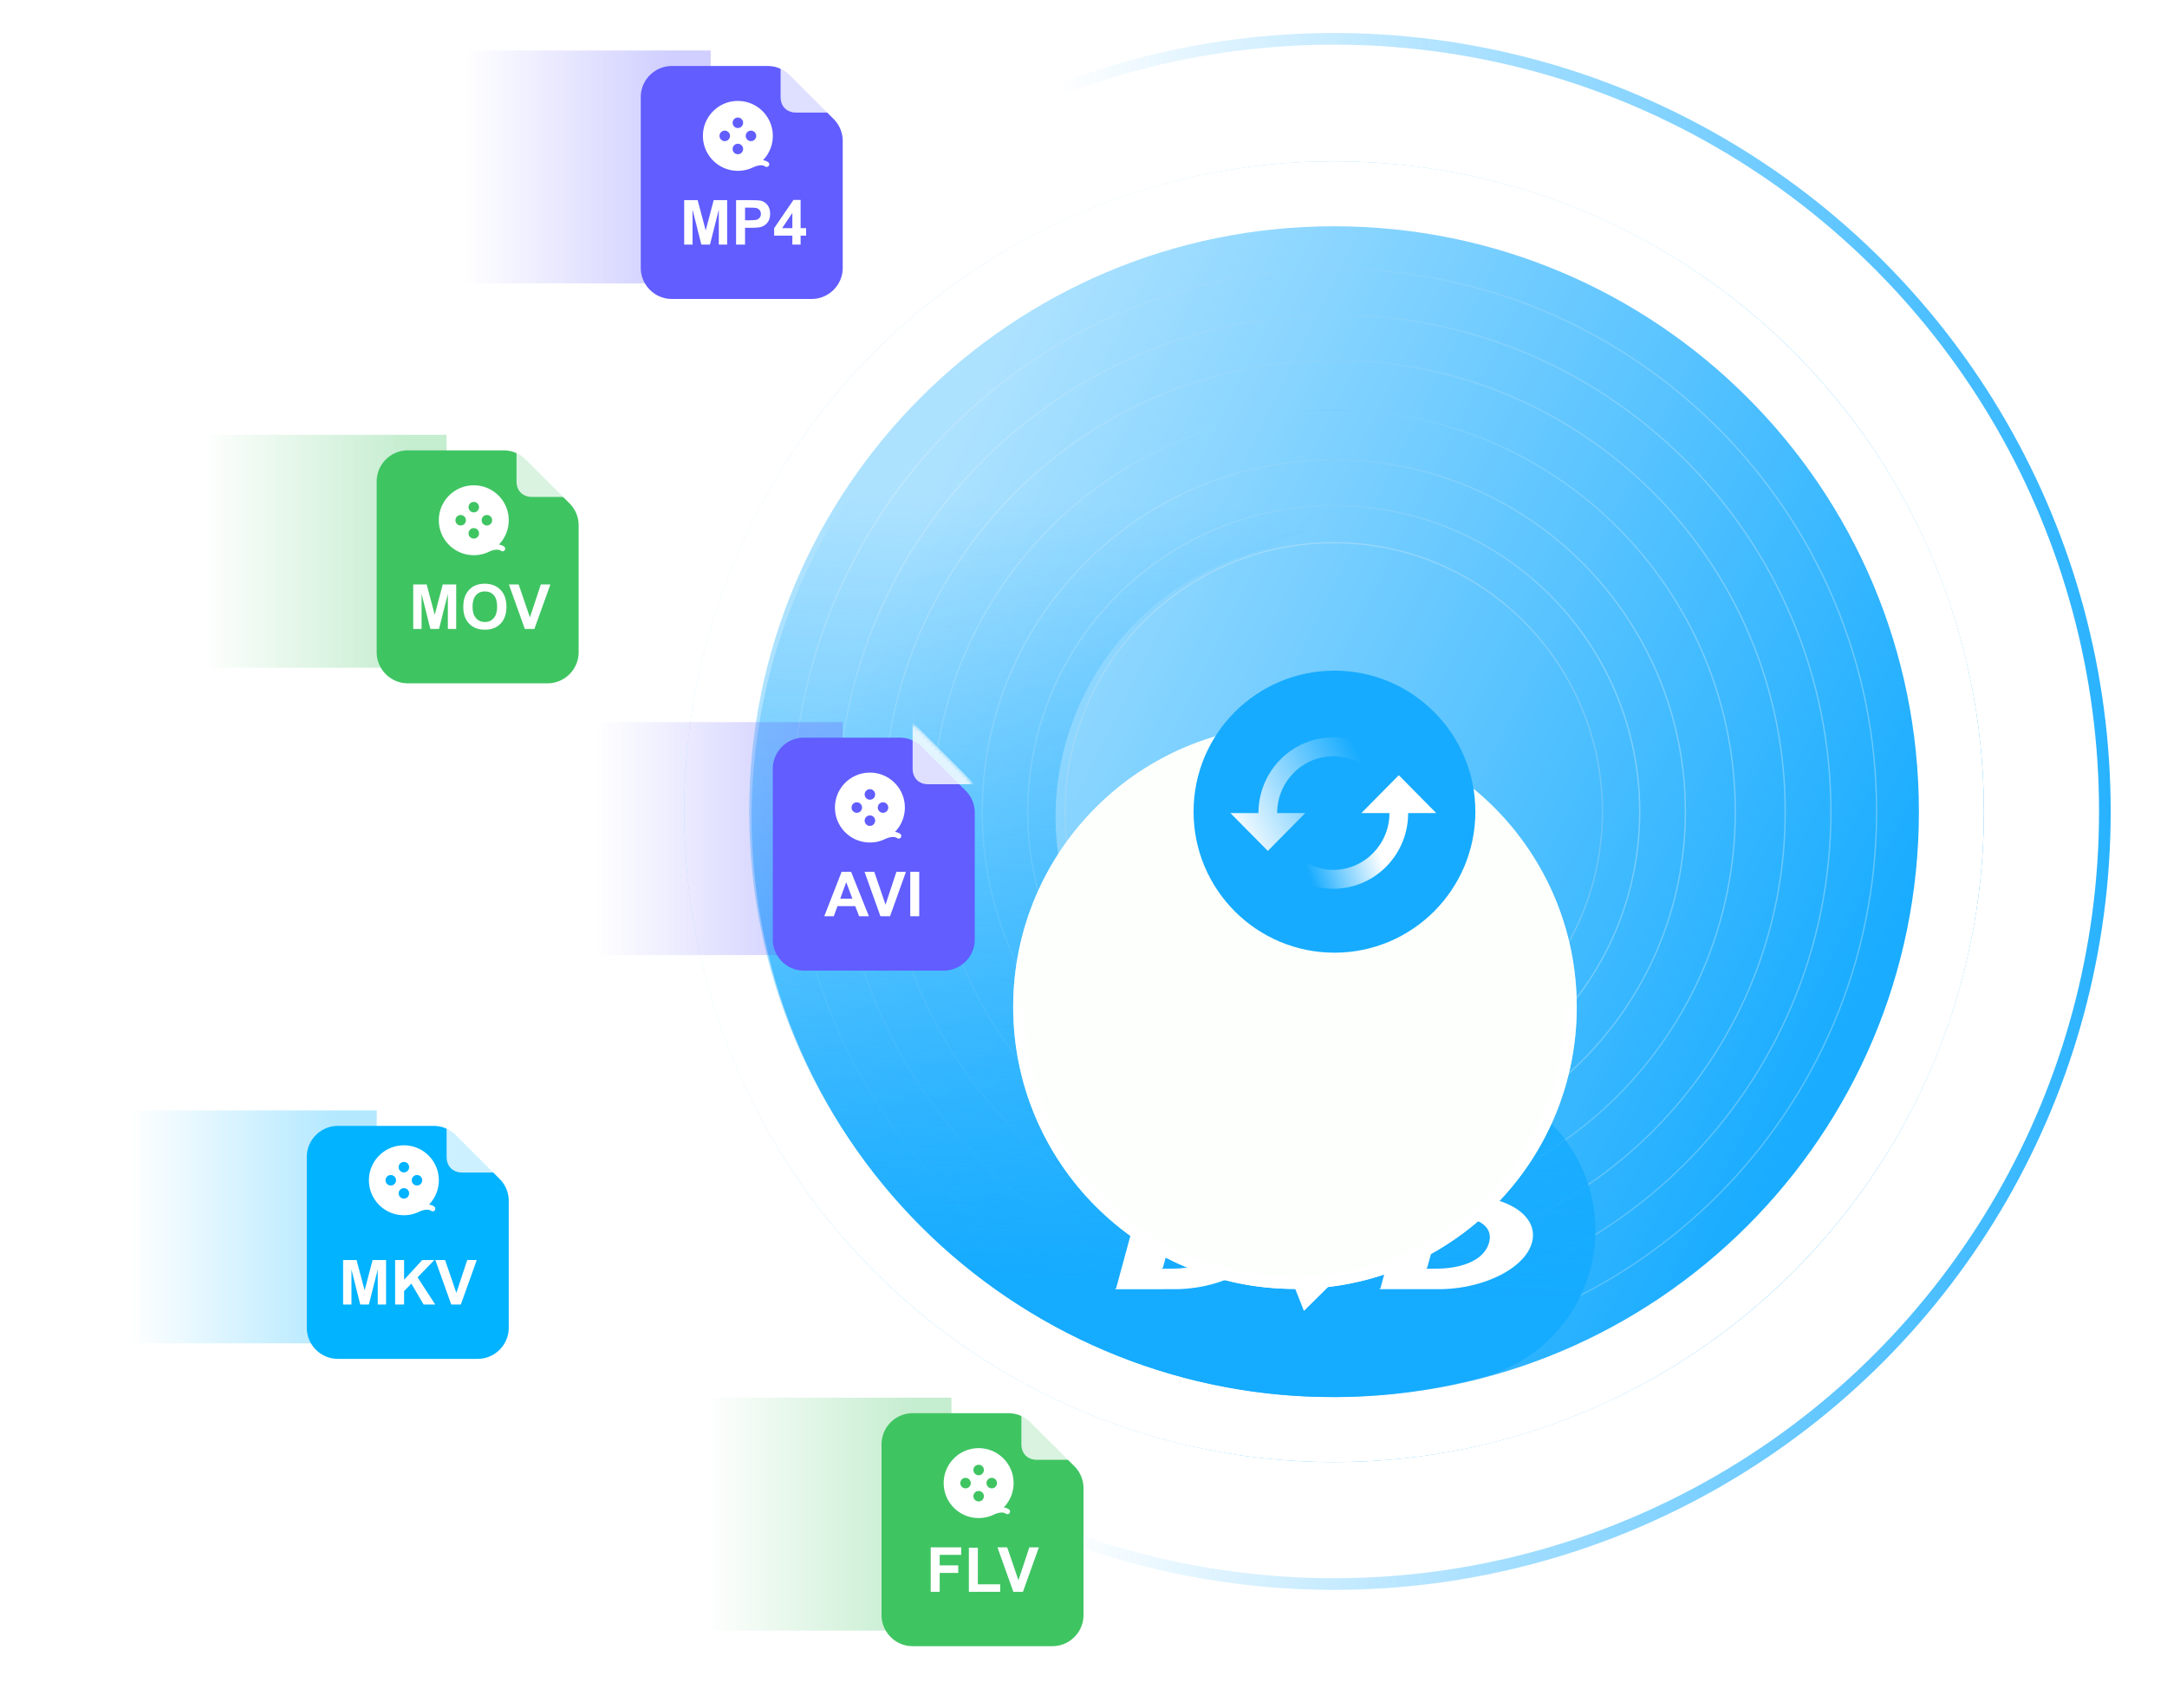 <svg xmlns="http://www.w3.org/2000/svg" xmlns:xlink="http://www.w3.org/1999/xlink" width="558" height="440" fill="none" xmlns:v="https://vecta.io/nano"><style><![CDATA[.B{fill:#fff}.C{opacity:.3}.D{fill-rule:evenodd}.E{color-interpolation-filters:sRGB}.F{flood-opacity:0}.G{fill:#ff9b4e}.H{opacity:.8}]]></style><mask id="A" maskUnits="userSpaceOnUse" x="0" y="0" width="558" height="440" mask-type="alpha"><path fill="#d9d9d9" d="M0 0h558v440H0z"/></mask><g mask="url(#A)"><ellipse cx="343.5" cy="209" rx="198.5" ry="199" transform="rotate(180 343.5 209)" stroke="url(#O)" stroke-width="3"/><g filter="url(#G)"><ellipse cx="343.517" cy="209.065" rx="167.331" ry="167.517" transform="rotate(180 343.517 209.065)" fill="url(#P)"/><path d="M184.552 209.065c0-87.905 71.18-159.15 158.965-159.15s158.965 71.245 158.965 159.15-71.18 159.15-158.965 159.15-158.965-71.245-158.965-159.15z" stroke="#fff" stroke-width="16.733"/></g><path d="M343.608 69.451c-77.011 0-139.441 62.499-139.441 139.595s62.43 139.596 139.441 139.596S483.05 286.143 483.05 209.046 420.62 69.451 343.608 69.451zm0-.346c-77.202 0-139.787 62.654-139.787 139.942s62.585 139.942 139.787 139.942 139.788-62.654 139.788-139.942S420.811 69.105 343.608 69.105z" fill="url(#Q)" class="C D"/><path d="M343.581 81.23c-70.529 0-127.704 57.238-127.704 127.845s57.175 127.844 127.704 127.845 127.703-57.239 127.703-127.845S414.109 81.23 343.581 81.23zm0-.346c-70.72 0-128.05 57.393-128.05 128.191s57.33 128.191 128.05 128.191S471.63 279.873 471.63 209.075 414.3 80.884 343.581 80.884z" fill="url(#R)" class="C D"/><path d="M343.555 92.952c-64.046 0-115.966 51.977-115.966 116.094s51.92 116.094 115.966 116.094S459.52 273.163 459.52 209.046 407.601 92.952 343.555 92.952zm0-.346c-64.237 0-116.312 52.132-116.312 116.44s52.075 116.44 116.312 116.44 116.311-52.132 116.311-116.44-52.074-116.44-116.311-116.44z" fill="url(#S)" class="C D"/><path d="M343.504 105.776c-56.974 0-103.161 46.238-103.161 103.275s46.187 103.275 103.161 103.275 103.161-46.238 103.161-103.275-46.187-103.275-103.161-103.275zm0-.346c-57.165 0-103.506 46.392-103.506 103.621s46.341 103.621 103.506 103.621 103.507-46.393 103.507-103.621S400.669 105.43 343.504 105.43z" fill="url(#T)" class="C D"/><path d="M343.454 118.6c-49.902 0-90.356 40.498-90.356 90.455s40.454 90.456 90.356 90.456 90.356-40.498 90.356-90.456-40.454-90.455-90.356-90.455zm0-.347c-50.093 0-90.702 40.654-90.702 90.802s40.609 90.802 90.702 90.802 90.701-40.653 90.701-90.802-40.608-90.802-90.701-90.802z" fill="url(#U)" class="C D"/><path d="M343.428 130.377c-43.42 0-78.618 35.237-78.618 78.705s35.198 78.705 78.618 78.705 78.618-35.238 78.618-78.705-35.199-78.705-78.618-78.705zm0-.346c-43.611 0-78.964 35.392-78.964 79.051s35.353 79.051 78.964 79.051 78.964-35.393 78.964-79.051-35.354-79.051-78.964-79.051z" fill="url(#V)" class="C D"/><path d="M343.444 139.955c-38.116 0-69.015 30.933-69.015 69.091s30.899 69.09 69.015 69.09 69.014-30.933 69.014-69.09-30.899-69.091-69.014-69.091zm0-.346c-38.307 0-69.36 31.088-69.36 69.437s31.053 69.436 69.36 69.436 69.36-31.088 69.36-69.436-31.054-69.437-69.36-69.437z" fill="url(#W)" class="C D"/><path d="M409.49 306.828c5.584 20.842-6.809 42.272-27.682 47.865-79.799 21.382-161.797-25.88-183.149-105.564S224.69 87.516 304.489 66.134c20.873-5.593 42.321 6.769 47.905 27.612s-6.808 42.273-27.681 47.866c-38.054 10.196-60.648 49.266-50.467 87.264s49.284 60.536 87.338 50.34c20.873-5.593 42.321 6.769 47.906 27.612z" fill="url(#X)" class="D"/><g filter="url(#H)" class="B"><path d="M334.23 306l5.806 15.768L353.722 306h23.228c11.379 0 19.36 5.268 17.528 12.026-1.824 6.759-12.679 12.026-24.005 12.026h-15.414s.345-.105.421-.309l4.224-15.565c.049-.25-.257-.326-.257-.326h11.195s-.215-.014-.306.326l-2.803 10.241c-.057.231-.397.341-.397.341h2.679c6.352 0 12.358-2.03 13.622-6.739 1.158-4.296-3.046-6.734-9.89-6.734h-2.483l-10.713.01-24.593 24.356-9.415-23.92s-.088-.161-.159-.36c-.034-.064-.264-.26-.504-.155-.16.089-.182.287-.162.359.088.161.103.196.117.272 1.394 2.28 1.144 4.926.809 6.18-1.896 6.743-12.699 12.026-24.027 12.026H287s.365-.106.421-.309l4.227-15.565c.044-.221-.243-.326-.243-.326h11.274s-.323.09-.387.321a1385.17 1385.17 0 0 0-2.818 10.246c-.057.23-.436.341-.436.341h2.737c6.36 0 12.322-2.031 13.583-6.739 1.156-4.297-3.012-6.734-9.846-6.734H292.11s.307-.145.36-.341l1.261-4.657c.049-.177-.257-.292-.257-.292h40.756 0z"/></g><g filter="url(#I)"><ellipse cx="343.51" cy="209.058" rx="72.561" ry="72.642" transform="rotate(180 343.51 209.058)" fill="#fcfffc"/><path d="M272.52 209.058C272.52 169.805 304.305 137.987 343.51 137.987C382.715 137.987 414.5 169.805 414.5 209.058C414.5 248.31 382.715 280.128 343.51 280.128C304.305 280.128 272.52 248.31 272.52 209.058Z" stroke="url(#Y)" stroke-width="3.143"/></g><ellipse cx="343.623" cy="209.06" rx="36.281" ry="36.321" transform="rotate(180 343.623 209.06)" fill="#16abff"/><path d="M360.192 199.67l-9.637 9.75h7.228c0 8.068-6.481 14.625-14.455 14.625-2.354.008-4.672-.578-6.745-1.706l-3.518 3.558c3.067 1.975 6.628 3.024 10.263 3.023 10.648 0 19.273-8.726 19.273-19.5h7.227l-9.636-9.75z" fill="url(#Z)"/><path d="M328.874 209.42c0-8.068 6.48-14.625 14.454-14.625 2.433 0 4.746.609 6.746 1.706l3.517-3.559a18.94 18.94 0 0 0-10.263-3.022c-10.648 0-19.273 8.726-19.273 19.5h-7.227l9.636 9.75 9.637-9.75h-7.227z" fill="url(#a)"/><path opacity=".5" fill="url(#b)" d="M110 13h73v60h-73z"/><g filter="url(#J)"><path d="M173 13h24.686a8 8 0 0 1 5.657 2.343l11.314 11.314A8 8 0 0 1 217 32.314V65c0 4.4-3.6 8-8 8h-36c-4.4 0-8-3.6-8-8V21c0-4.4 3.6-8 8-8z" fill="#615dff"/></g><mask id="B" maskUnits="userSpaceOnUse" x="165" y="13" width="52" height="60" mask-type="alpha"><path d="M173 13h24.686a8 8 0 0 1 5.657 2.343l11.314 11.314A8 8 0 0 1 217 32.314V65c0 4.4-3.6 8-8 8h-36c-4.4 0-8-3.6-8-8V21c0-4.4 3.6-8 8-8z" class="G"/></mask><g mask="url(#B)" class="B"><path d="M190 26c4.97 0 9 4.029 9 9a9.12 9.12 0 0 1-.095 1.31 8.85 8.85 0 0 1-.185.926l-.01.037-.007.027-.03.11c-.058.21-.124.418-.197.623l-.023.062c-.434 1.183-1.112 2.263-1.99 3.167a3.02 3.02 0 0 1 1.316.495.66.66 0 0 1 .188.187c.05.074.084.158.102.245s.017.178-.001.265a.68.68 0 0 1-.292.43.68.68 0 0 1-.247.099c-.088.016-.178.015-.265-.004a.67.67 0 0 1-.243-.106c-.643-.437-1.641-.4-3.039.198l-.12.059-.039.018-.099.046-.019.008-.116.052-.017.007-.108.046c-.011.004-.022.009-.032.013-.077.032-.155.063-.234.093l-.047.018-.083.031-.051.018-.103.036-.128.043-.041.013-.113.036-.015.004a4.1 4.1 0 0 1-.109.032l-.044.013-.079.022-.065.017-.075.02-.061.016-.109.027-.025.006a8.82 8.82 0 0 1-.663.128l-.054.008-.016.002c-.436.064-.876.096-1.317.096-4.97 0-9-4.029-9-9s4.03-9 9-9zm0 11.025a1.35 1.35 0 0 0-1.35 1.35 1.35 1.35 0 0 0 1.35 1.35 1.35 1.35 0 0 0 1.35-1.35 1.35 1.35 0 0 0-1.35-1.35zm3.375-3.375a1.35 1.35 0 0 0-1.35 1.35 1.35 1.35 0 0 0 1.35 1.35 1.35 1.35 0 0 0 1.35-1.35 1.35 1.35 0 0 0-1.35-1.35zm-6.75 0a1.35 1.35 0 0 0-1.35 1.35 1.35 1.35 0 0 0 1.35 1.35 1.35 1.35 0 0 0 1.35-1.35 1.35 1.35 0 0 0-1.35-1.35zM190 30.275a1.35 1.35 0 0 0-1.35 1.35 1.35 1.35 0 0 0 1.35 1.35 1.35 1.35 0 0 0 1.35-1.35 1.35 1.35 0 0 0-1.35-1.35z"/><path d="M201.001 13l16 16h-12c-2.4 0-4-1.6-4-4V13z" class="H"/><path d="M176.18 63V51.547h3.461l2.078 7.813 2.054-7.812h3.469V63h-2.148v-9.016L182.82 63h-2.226l-2.266-9.016V63h-2.148zm13.359 0V51.547h3.711c1.406 0 2.323.057 2.75.172.656.172 1.206.547 1.648 1.125.443.573.664 1.315.664 2.227 0 .703-.127 1.294-.382 1.773s-.581.857-.977 1.133c-.391.271-.789.451-1.195.539-.552.109-1.352.164-2.399.164h-1.507V63h-2.313zm2.313-9.516v3.25h1.265c.912 0 1.521-.06 1.828-.18s.547-.307.719-.562c.177-.255.266-.552.266-.891 0-.417-.123-.761-.368-1.031s-.554-.44-.929-.508c-.276-.052-.831-.078-1.664-.078h-1.117zM204.031 63v-2.305h-4.687v-1.922l4.968-7.273h1.844v7.266h1.422v1.93h-1.422V63h-2.125zm0-4.234v-3.914l-2.633 3.914h2.633z"/></g><path fill="url(#c)" d="M42 112h73v60H42z" class="C"/><g filter="url(#K)"><path d="M105 112h24.686a8 8 0 0 1 5.657 2.343l11.314 11.314a8 8 0 0 1 2.343 5.657V164c0 4.4-3.6 8-8 8h-36c-4.4 0-8-3.6-8-8v-44c0-4.4 3.6-8 8-8z" fill="#3fc462"/></g><mask id="C" maskUnits="userSpaceOnUse" x="97" y="112" width="52" height="60" mask-type="alpha"><path d="M105 112h24.686a8 8 0 0 1 5.657 2.343l11.314 11.314a8 8 0 0 1 2.343 5.657V164c0 4.4-3.6 8-8 8h-36c-4.4 0-8-3.6-8-8v-44c0-4.4 3.6-8 8-8z" class="G"/></mask><g mask="url(#C)" class="B"><use xlink:href="#g"/><path d="M133.001 112l16 16h-12c-2.4 0-4-1.6-4-4v-12z" class="H"/><path d="M106.406 162v-11.453h3.461l2.078 7.812 2.055-7.812h3.469V162h-2.149v-9.016L113.047 162h-2.227l-2.265-9.016V162h-2.149zm12.891-5.656c0-1.167.174-2.146.523-2.938.261-.583.615-1.107 1.063-1.57.453-.464.948-.807 1.484-1.031.714-.302 1.537-.453 2.469-.453 1.687 0 3.036.523 4.047 1.57s1.523 2.502 1.523 4.367c0 1.849-.502 3.297-1.508 4.344-1.005 1.041-2.349 1.562-4.031 1.562-1.703 0-3.057-.518-4.062-1.554-1.006-1.042-1.508-2.474-1.508-4.297zm2.383-.078c0 1.296.299 2.281.898 2.953.599.666 1.36 1 2.281 1s1.677-.331 2.266-.992c.594-.667.891-1.665.891-2.993 0-1.312-.289-2.291-.868-2.937-.572-.646-1.336-.969-2.289-.969s-1.721.328-2.304.984-.875 1.636-.875 2.954zM135.141 162l-4.094-11.453h2.508l2.898 8.476 2.805-8.476h2.453L137.609 162h-2.468z"/></g><path opacity=".5" fill="url(#d)" d="M144 186h73v60h-73z"/><g filter="url(#L)"><path d="M207 186h24.686a8 8 0 0 1 5.657 2.343l11.314 11.314a8 8 0 0 1 2.343 5.657V238c0 4.4-3.6 8-8 8h-36c-4.4 0-8-3.6-8-8v-44c0-4.4 3.6-8 8-8z" fill="#615dff"/></g><mask id="D" maskUnits="userSpaceOnUse" x="199" y="186" width="52" height="60" mask-type="alpha"><path d="M207 186h24.686a8 8 0 0 1 5.657 2.343l11.314 11.314a8 8 0 0 1 2.343 5.657V238c0 4.4-3.6 8-8 8h-36c-4.4 0-8-3.6-8-8v-44c0-4.4 3.6-8 8-8z" class="G"/></mask><g mask="url(#D)" class="B"><use xlink:href="#g" x="102" y="74"/><path d="M235.001 186l16 16h-12c-2.4 0-4-1.6-4-4v-12z" class="H"/><path d="M223.742 236h-2.515l-1-2.602h-4.579l-.945 2.602h-2.453l4.461-11.453h2.445L223.742 236zm-4.258-4.531l-1.578-4.25-1.547 4.25h3.125zm7.227 4.531l-4.094-11.453h2.508l2.898 8.476 2.805-8.476h2.453L229.18 236h-2.469zm7.68 0v-11.453h2.312V236h-2.312z"/></g><path fill="url(#e)" d="M24 286h73v60H24z" class="C"/><g filter="url(#M)"><path d="M87 286h24.686a8 8 0 0 1 5.657 2.343l11.314 11.314a8 8 0 0 1 2.343 5.657V338c0 4.4-3.6 8-8 8H87c-4.4 0-8-3.6-8-8v-44c0-4.4 3.6-8 8-8z" fill="#02b3ff"/></g><mask id="E" maskUnits="userSpaceOnUse" x="79" y="286" width="52" height="60" mask-type="alpha"><path d="M87 286h24.686a8 8 0 0 1 5.657 2.343l11.314 11.314a8 8 0 0 1 2.343 5.657V338c0 4.4-3.6 8-8 8H87c-4.4 0-8-3.6-8-8v-44c0-4.4 3.6-8 8-8z" class="G"/></mask><g mask="url(#E)" class="B"><path d="M104 295c4.97 0 9 4.03 9 9a9.12 9.12 0 0 1-.095 1.31 8.82 8.82 0 0 1-.185.926l-.01.037-.007.028-.03.11c-.058.21-.124.418-.197.623l-.023.062c-.434 1.184-1.112 2.263-1.99 3.168.485.065.924.228 1.316.495.075.049.139.112.188.187a.68.68 0 0 1 .102.245c.017.087.017.178-.001.265a.68.68 0 0 1-.103.245c-.05.073-.115.137-.189.186a.69.69 0 0 1-.247.098c-.088.016-.178.015-.265-.004s-.17-.055-.243-.106c-.643-.437-1.641-.4-3.039.198l-.12.059-.039.018-.099.046-.019.008c-.038.018-.077.035-.116.052l-.017.007c-.036.016-.072.031-.108.046-.011.005-.022.009-.032.014l-.234.092-.047.018-.083.03-.051.019-.103.036-.128.043-.041.013-.113.035-.015.004c-.036.012-.072.022-.109.033l-.044.012c-.027.008-.053.015-.079.022l-.065.018-.075.02-.061.015-.109.027-.025.005c-.218.051-.439.094-.663.129l-.054.008-.016.002c-.436.064-.876.096-1.317.096-4.971 0-9-4.03-9-9s4.029-9 9-9zm0 11.025c-.358 0-.701.142-.955.395s-.395.597-.395.955.142.701.395.955.597.395.955.395.701-.142.955-.395.395-.597.395-.955-.142-.701-.395-.955-.597-.395-.955-.395zm3.375-3.375c-.358 0-.701.142-.955.395s-.395.597-.395.955.142.701.395.955.597.395.955.395.701-.142.955-.395.395-.597.395-.955-.142-.701-.395-.955-.597-.395-.955-.395zm-6.75 0a1.35 1.35 0 0 0-1.35 1.35 1.35 1.35 0 0 0 1.35 1.35c.358 0 .701-.142.955-.395s.395-.597.395-.955-.142-.701-.395-.955-.597-.395-.955-.395zm3.375-3.375c-.358 0-.701.142-.955.395s-.395.597-.395.955.142.701.395.955.597.395.955.395.701-.142.955-.395.395-.597.395-.955-.142-.701-.395-.955-.597-.395-.955-.395z"/><path d="M115.001 286l16 16h-12c-2.4 0-4-1.6-4-4v-12z" class="H"/><path d="M88.352 336v-11.453h3.461l2.078 7.812 2.055-7.812h3.469V336h-2.148v-9.016L94.992 336h-2.227l-2.266-9.016V336h-2.148zm13.39 0v-11.453h2.313v5.086l4.672-5.086h3.109l-4.313 4.461L112.07 336h-2.992l-3.148-5.375-1.875 1.914V336h-2.313zm14.453 0l-4.093-11.453h2.507l2.899 8.476 2.804-8.476h2.454L118.664 336h-2.469z"/></g><path fill="url(#f)" d="M172 360h73v60h-73z" class="C"/><g filter="url(#N)"><path d="M235 360h24.686a8 8 0 0 1 5.657 2.343l11.314 11.314a8 8 0 0 1 2.343 5.657V412c0 4.4-3.6 8-8 8h-36c-4.4 0-8-3.6-8-8v-44c0-4.4 3.6-8 8-8z" fill="#3fc462"/></g><mask id="F" maskUnits="userSpaceOnUse" x="227" y="360" width="52" height="60" mask-type="alpha"><path d="M235 360h24.686a8 8 0 0 1 5.657 2.343l11.314 11.314a8 8 0 0 1 2.343 5.657V412c0 4.4-3.6 8-8 8h-36c-4.4 0-8-3.6-8-8v-44c0-4.4 3.6-8 8-8z" class="G"/></mask><g mask="url(#F)" class="B"><use xlink:href="#g" x="130" y="248"/><path d="M263.001 360l16 16h-12c-2.4 0-4-1.6-4-4v-12z" class="H"/><path d="M239.656 410v-11.453h7.852v1.937h-5.539v2.711h4.781v1.938h-4.781V410h-2.313zm9.828 0v-11.359h2.313v9.429h5.75V410h-8.063zm11.454 0l-4.094-11.453h2.508l2.898 8.476 2.805-8.476h2.453L263.406 410h-2.468z"/></g></g><defs><filter id="G" x="146.186" y="11.549" width="394.663" height="395.033" filterUnits="userSpaceOnUse" class="E"><feFlood result="A" class="F"/><feColorMatrix in="SourceAlpha" values="0 0 0 0 0 0 0 0 0 0 0 0 0 0 0 0 0 0 127 0"/><feOffset/><feGaussianBlur stdDeviation="15"/><feColorMatrix values="0 0 0 0 0.597 0 0 0 0 0.659 0 0 0 0 0.767 0 0 0 0.2 0"/><feBlend in2="A"/><feBlend in="SourceGraphic"/></filter><filter id="H" x="287" y="306" width="107.74" height="31.652" filterUnits="userSpaceOnUse" class="E"><feFlood class="F"/><feBlend in="SourceGraphic" result="B"/><feColorMatrix in="SourceAlpha" values="0 0 0 0 0 0 0 0 0 0 0 0 0 0 0 0 0 0 127 0" result="C"/><feOffset dy="2"/><feGaussianBlur stdDeviation="2.5"/><feComposite in2="C" operator="arithmetic" k2="-1" k3="1"/><feColorMatrix values="0 0 0 0 0 0 0 0 0 0 0 0 0 0 0 0 0 0 0.08 0"/><feBlend in2="B"/></filter><filter id="I" x="243.291" y="129.501" width="180.324" height="191.799" filterUnits="userSpaceOnUse" class="E"><feFlood result="A" class="F"/><feColorMatrix in="SourceAlpha" values="0 0 0 0 0 0 0 0 0 0 0 0 0 0 0 0 0 0 127 0" result="B"/><feOffset dx="-10.057" dy="10.686"/><feGaussianBlur stdDeviation="8.8"/><feComposite in2="B" operator="out"/><feColorMatrix values="0 0 0 0 0.29 0 0 0 0 0.675 0 0 0 0 0.892 0 0 0 1 0"/><feBlend in2="A"/><feBlend in="SourceGraphic" result="D"/><feColorMatrix in="SourceAlpha" values="0 0 0 0 0 0 0 0 0 0 0 0 0 0 0 0 0 0 127 0" result="B"/><feOffset dy="39.601"/><feGaussianBlur stdDeviation="23.887"/><feComposite in2="B" operator="arithmetic" k2="-1" k3="1"/><feColorMatrix values="0 0 0 0 0.621 0 0 0 0 0.621 0 0 0 0 0.621 0 0 0 0.1 0"/><feBlend in2="D"/></filter><filter id="J" x="157" y="9" width="68" height="76" filterUnits="userSpaceOnUse" class="E"><feFlood result="A" class="F"/><feColorMatrix in="SourceAlpha" values="0 0 0 0 0 0 0 0 0 0 0 0 0 0 0 0 0 0 127 0" result="B"/><feOffset dy="4"/><feGaussianBlur stdDeviation="4"/><feComposite in2="B" operator="out"/><feColorMatrix values="0 0 0 0 0.416 0 0 0 0 0.404 0 0 0 0 1 0 0 0 0.2 0"/><feBlend in2="A"/><feBlend in="SourceGraphic" result="D"/><feColorMatrix in="SourceAlpha" values="0 0 0 0 0 0 0 0 0 0 0 0 0 0 0 0 0 0 127 0" result="B"/><feOffset/><feGaussianBlur stdDeviation="6"/><feComposite in2="B" operator="arithmetic" k2="-1" k3="1"/><feColorMatrix values="0 0 0 0 1 0 0 0 0 1 0 0 0 0 1 0 0 0 0.31 0"/><feBlend in2="D"/></filter><filter id="K" x="89" y="108" width="68" height="76" filterUnits="userSpaceOnUse" class="E"><feFlood result="A" class="F"/><feColorMatrix in="SourceAlpha" values="0 0 0 0 0 0 0 0 0 0 0 0 0 0 0 0 0 0 127 0" result="B"/><feOffset dy="4"/><feGaussianBlur stdDeviation="4"/><feComposite in2="B" operator="out"/><feColorMatrix values="0 0 0 0 0.267 0 0 0 0 0.773 0 0 0 0 0.4 0 0 0 0.22 0"/><feBlend in2="A"/><feBlend in="SourceGraphic" result="D"/><feColorMatrix in="SourceAlpha" values="0 0 0 0 0 0 0 0 0 0 0 0 0 0 0 0 0 0 127 0" result="B"/><feOffset/><feGaussianBlur stdDeviation="6"/><feComposite in2="B" operator="arithmetic" k2="-1" k3="1"/><feColorMatrix values="0 0 0 0 1 0 0 0 0 1 0 0 0 0 1 0 0 0 0.31 0"/><feBlend in2="D"/></filter><filter id="L" x="191" y="182" width="68" height="76" filterUnits="userSpaceOnUse" class="E"><feFlood result="A" class="F"/><feColorMatrix in="SourceAlpha" values="0 0 0 0 0 0 0 0 0 0 0 0 0 0 0 0 0 0 127 0" result="B"/><feOffset dy="4"/><feGaussianBlur stdDeviation="4"/><feComposite in2="B" operator="out"/><feColorMatrix values="0 0 0 0 0.416 0 0 0 0 0.404 0 0 0 0 1 0 0 0 0.2 0"/><feBlend in2="A"/><feBlend in="SourceGraphic" result="D"/><feColorMatrix in="SourceAlpha" values="0 0 0 0 0 0 0 0 0 0 0 0 0 0 0 0 0 0 127 0" result="B"/><feOffset/><feGaussianBlur stdDeviation="6"/><feComposite in2="B" operator="arithmetic" k2="-1" k3="1"/><feColorMatrix values="0 0 0 0 1 0 0 0 0 1 0 0 0 0 1 0 0 0 0.31 0"/><feBlend in2="D"/></filter><filter id="M" x="71" y="282" width="68" height="76" filterUnits="userSpaceOnUse" class="E"><feFlood result="A" class="F"/><feColorMatrix in="SourceAlpha" values="0 0 0 0 0 0 0 0 0 0 0 0 0 0 0 0 0 0 127 0" result="B"/><feOffset dy="4"/><feGaussianBlur stdDeviation="4"/><feComposite in2="B" operator="out"/><feColorMatrix values="0 0 0 0 0.008 0 0 0 0 0.702 0 0 0 0 1 0 0 0 0.16 0"/><feBlend in2="A"/><feBlend in="SourceGraphic" result="D"/><feColorMatrix in="SourceAlpha" values="0 0 0 0 0 0 0 0 0 0 0 0 0 0 0 0 0 0 127 0" result="B"/><feOffset/><feGaussianBlur stdDeviation="6"/><feComposite in2="B" operator="arithmetic" k2="-1" k3="1"/><feColorMatrix values="0 0 0 0 1 0 0 0 0 1 0 0 0 0 1 0 0 0 0.31 0"/><feBlend in2="D"/></filter><filter id="N" x="219" y="356" width="68" height="76" filterUnits="userSpaceOnUse" class="E"><feFlood result="A" class="F"/><feColorMatrix in="SourceAlpha" values="0 0 0 0 0 0 0 0 0 0 0 0 0 0 0 0 0 0 127 0" result="B"/><feOffset dy="4"/><feGaussianBlur stdDeviation="4"/><feComposite in2="B" operator="out"/><feColorMatrix values="0 0 0 0 0.267 0 0 0 0 0.773 0 0 0 0 0.4 0 0 0 0.22 0"/><feBlend in2="A"/><feBlend in="SourceGraphic" result="D"/><feColorMatrix in="SourceAlpha" values="0 0 0 0 0 0 0 0 0 0 0 0 0 0 0 0 0 0 127 0" result="B"/><feOffset/><feGaussianBlur stdDeviation="6"/><feComposite in2="B" operator="arithmetic" k2="-1" k3="1"/><feColorMatrix values="0 0 0 0 1 0 0 0 0 1 0 0 0 0 1 0 0 0 0.31 0"/><feBlend in2="D"/></filter><linearGradient id="O" x1="121.425" y1="224.09" x2="414.696" y2="224.09" xlink:href="#h"><stop stop-color="#17acff"/><stop offset="1" stop-color="#17acff" stop-opacity="0"/></linearGradient><linearGradient id="P" x1="445.535" y1="295.526" x2="200.907" y2="173.077" xlink:href="#h"><stop stop-color="#ade2ff"/><stop offset="1" stop-color="#19acff"/></linearGradient><linearGradient id="Q" x1="204.114" y1="185.19" x2="487.172" y2="185.19" xlink:href="#h"><stop stop-color="#fff"/><stop offset=".495" stop-color="#92d2f7"/><stop offset="1" stop-color="#fff"/></linearGradient><linearGradient id="R" x1="215.799" y1="187.221" x2="475.089" y2="187.221" xlink:href="#h"><stop stop-color="#fff"/><stop offset=".495" stop-color="#92d2f7"/><stop offset="1" stop-color="#fff"/></linearGradient><linearGradient id="S" x1="227.487" y1="189.196" x2="463.008" y2="189.196" xlink:href="#h"><stop stop-color="#fff"/><stop offset=".495" stop-color="#92d2f7"/><stop offset="1" stop-color="#fff"/></linearGradient><linearGradient id="T" x1="240.214" y1="191.386" x2="449.807" y2="191.386" xlink:href="#h"><stop stop-color="#fff"/><stop offset=".495" stop-color="#6dcbff"/><stop offset="1" stop-color="#fff"/></linearGradient><linearGradient id="U" x1="252.942" y1="193.576" x2="436.606" y2="193.576" xlink:href="#h"><stop stop-color="#fff"/><stop offset=".495" stop-color="#92d2f7"/><stop offset="1" stop-color="#fff"/></linearGradient><linearGradient id="V" x1="264.629" y1="195.605" x2="424.525" y2="195.605" xlink:href="#h"><stop stop-color="#fff"/><stop offset=".495" stop-color="#92d2f7"/><stop offset="1" stop-color="#fff"/></linearGradient><linearGradient id="W" x1="343.444" y1="278.482" x2="343.444" y2="139.609" xlink:href="#h"><stop stop-color="#efefef"/><stop offset=".495" stop-color="#c1dbea"/><stop offset="1" stop-color="#e6f0f5"/></linearGradient><linearGradient id="X" x1="318.62" y1="332.262" x2="326.441" y2="131.455" xlink:href="#h"><stop stop-color="#15abff"/><stop offset="1" stop-color="#15abff" stop-opacity="0"/></linearGradient><linearGradient id="Y" x1="343.51" y1="281.699" x2="343.51" y2="136.416" xlink:href="#h"><stop stop-color="#fff"/><stop offset="1" stop-color="#fff" stop-opacity="0"/></linearGradient><linearGradient id="Z" x1="357.328" y1="215.919" x2="333.828" y2="223.919" xlink:href="#h"><stop offset=".125" stop-color="#fff"/><stop offset=".898" stop-color="#fff" stop-opacity="0"/></linearGradient><linearGradient id="a" x1="351.328" y1="196.919" x2="317.591" y2="214.169" xlink:href="#h"><stop stop-color="#fff" stop-opacity="0"/><stop offset="1" stop-color="#fff"/></linearGradient><linearGradient id="b" x1="172.5" y1="47.5" x2="119.5" y2="47.5" xlink:href="#h"><stop stop-color="#6763ff" stop-opacity=".62"/><stop offset="1" stop-color="#6966ff" stop-opacity="0"/></linearGradient><linearGradient id="c" x1="104.5" y1="146.5" x2="51.5" y2="146.5" xlink:href="#h"><stop stop-color="#3fc462"/><stop offset="1" stop-color="#3fc462" stop-opacity="0"/></linearGradient><linearGradient id="d" x1="206.5" y1="220.5" x2="153.5" y2="220.5" xlink:href="#h"><stop stop-color="#6763ff" stop-opacity=".62"/><stop offset="1" stop-color="#6966ff" stop-opacity="0"/></linearGradient><linearGradient id="e" x1="86.5" y1="320.5" x2="33.5" y2="320.5" xlink:href="#h"><stop stop-color="#02b3ff"/><stop offset="1" stop-color="#02b3ff" stop-opacity="0"/></linearGradient><linearGradient id="f" x1="234.5" y1="394.5" x2="181.5" y2="394.5" xlink:href="#h"><stop stop-color="#3fc462"/><stop offset="1" stop-color="#3fc462" stop-opacity="0"/></linearGradient><path id="g" d="M122 125c4.97 0 9 4.03 9 9a9.12 9.12 0 0 1-.095 1.31 8.82 8.82 0 0 1-.185.926l-.01.037-.007.028-.03.11c-.058.21-.124.418-.197.623l-.023.062c-.434 1.184-1.112 2.263-1.99 3.168.485.065.924.228 1.316.495.075.049.139.112.188.187a.68.68 0 0 1 .102.245c.017.087.017.178-.001.265a.68.68 0 0 1-.103.245c-.05.073-.115.137-.189.186a.69.69 0 0 1-.247.098c-.088.016-.178.015-.265-.004s-.17-.055-.243-.106c-.643-.437-1.641-.4-3.039.198l-.12.059-.039.018-.099.046-.019.008c-.038.018-.077.035-.116.052l-.017.007c-.036.016-.072.031-.108.046-.011.005-.022.009-.032.014l-.234.092-.047.018-.083.03-.051.019-.103.036-.128.043-.041.013-.113.035-.015.004c-.036.012-.072.022-.109.033l-.044.012c-.027.008-.053.015-.079.022l-.065.018-.075.02-.061.015-.109.027-.025.005c-.218.051-.439.094-.663.129l-.054.008-.016.002c-.436.064-.876.096-1.317.096-4.97 0-9-4.03-9-9s4.03-9 9-9zm0 11.025c-.358 0-.701.142-.955.395s-.395.597-.395.955.142.701.395.955.597.395.955.395.701-.142.955-.395.395-.597.395-.955-.142-.701-.395-.955-.597-.395-.955-.395zm3.375-3.375c-.358 0-.701.142-.955.395s-.395.597-.395.955.142.701.395.955.597.395.955.395.701-.142.955-.395.395-.597.395-.955-.142-.701-.395-.955-.597-.395-.955-.395zm-6.75 0c-.358 0-.701.142-.955.395s-.395.597-.395.955.142.701.395.955.597.395.955.395.701-.142.955-.395.395-.597.395-.955-.142-.701-.395-.955-.597-.395-.955-.395zm3.375-3.375c-.358 0-.701.142-.955.395s-.395.597-.395.955.142.701.395.955.597.395.955.395.701-.142.955-.395.395-.597.395-.955-.142-.701-.395-.955-.597-.395-.955-.395z"/><linearGradient id="h" gradientUnits="userSpaceOnUse"/></defs></svg>
